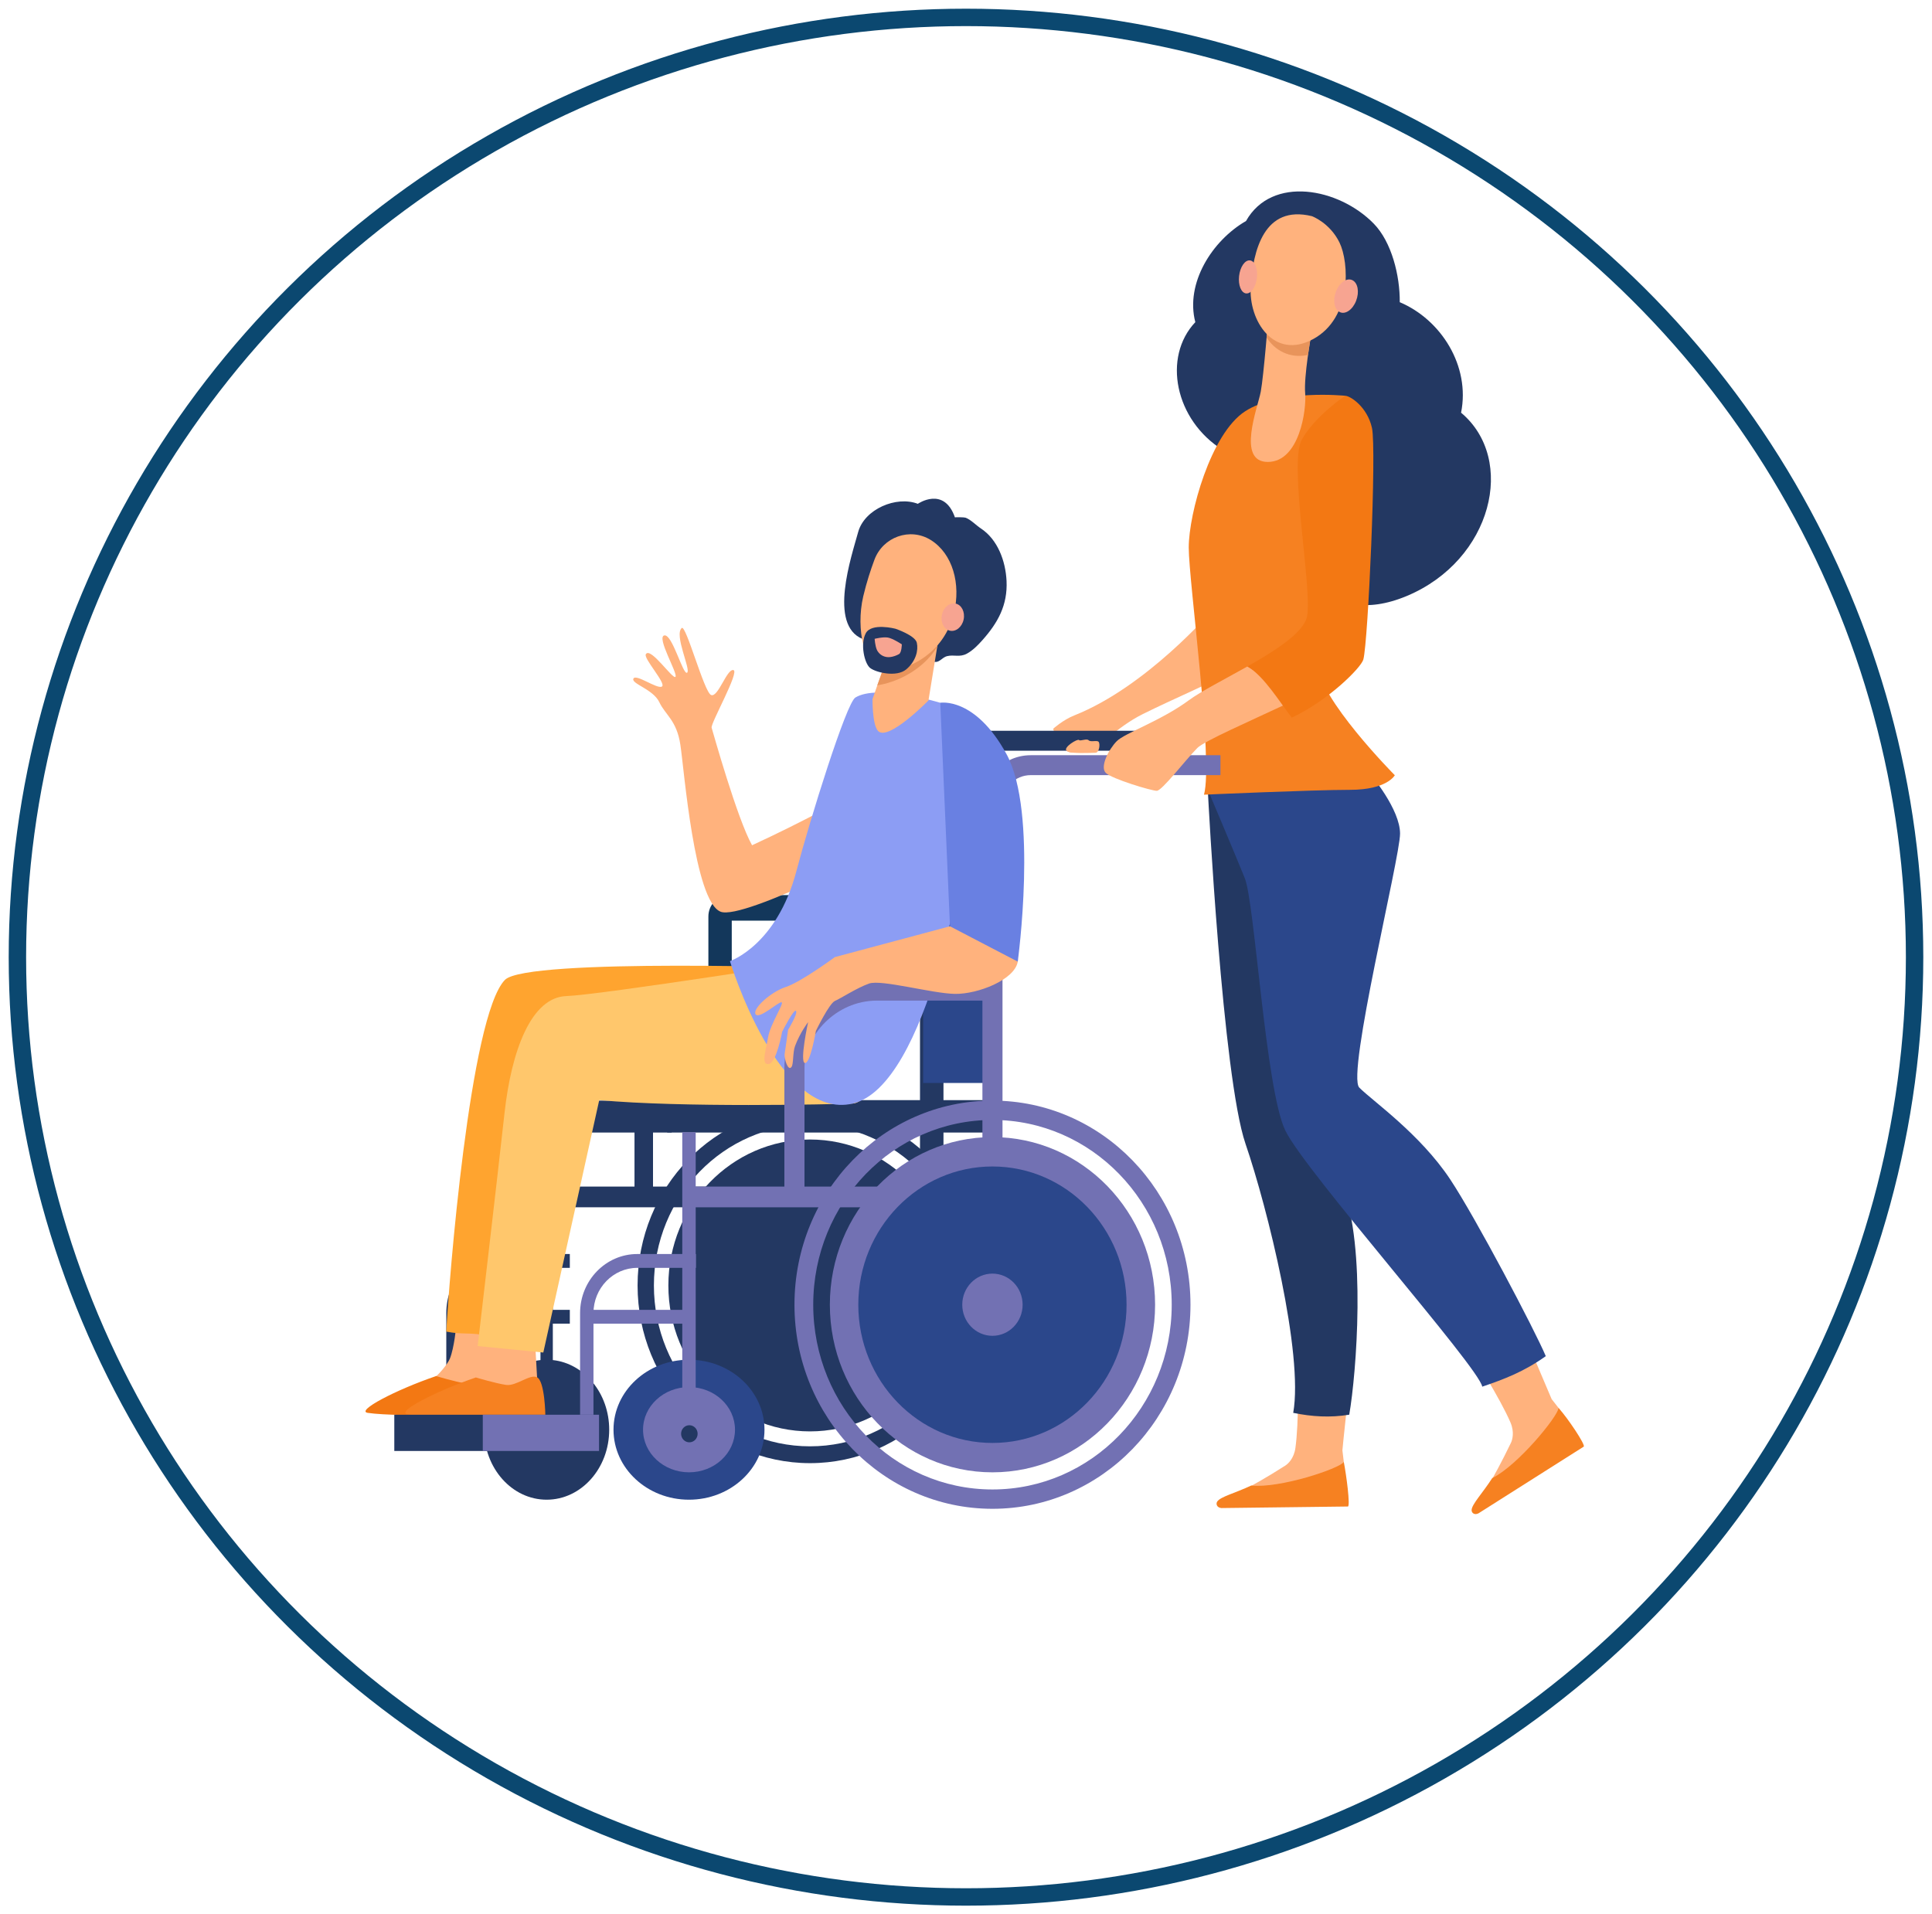 <?xml version="1.0" encoding="UTF-8"?> <svg xmlns="http://www.w3.org/2000/svg" width="111" height="110" viewBox="0 0 111 110" fill="none"> <ellipse cx="55.5" cy="55" rx="54.5" ry="54" stroke="#0B4870"></ellipse> <path d="M49.931 51.434H41.901C41.236 51.434 40.699 51.983 40.699 52.661V57.267H42.042V52.901H49.931V51.434Z" fill="#13375B"></path> <path d="M51.468 48.324L48.978 45.641C48.978 45.641 46.314 47.138 43.209 48.569C42.353 47.051 40.96 42.055 40.886 41.816C40.811 41.578 42.516 38.577 42.135 38.502C41.753 38.427 41.257 40.104 40.853 39.934C40.451 39.764 39.413 35.872 39.168 36.085C38.714 36.483 39.716 38.505 39.475 38.653C39.236 38.8 38.627 36.411 38.165 36.512C37.702 36.614 38.946 38.688 38.81 38.887C38.673 39.086 37.373 37.141 37.105 37.591C36.959 37.837 38.303 39.286 38.028 39.449C37.75 39.61 36.538 38.698 36.392 38.994C36.248 39.288 37.524 39.597 37.879 40.346C38.233 41.094 38.878 41.386 39.09 42.8C39.306 44.214 39.889 51.78 41.398 52.386C42.717 52.917 51.468 48.324 51.468 48.324" fill="#FFB27D"></path> <path d="M74.426 83.197C74.623 81.771 74.609 79.136 74.508 76.357C75.726 76.294 76.756 76.215 77.974 76.134C77.467 79.682 77.126 83.337 77.126 83.337L77.21 84.039L77.257 86.118L70.361 86.17C70.361 86.17 71.814 85.513 73.846 84.212C73.997 84.115 74.343 83.809 74.426 83.197" fill="#FFB27D"></path> <path d="M77.442 86.564L70.171 86.653C69.909 86.629 69.844 86.41 69.935 86.277C70.123 86 70.953 85.798 71.887 85.359C73.523 85.533 76.948 84.39 77.206 84.006C77.356 84.775 77.587 86.532 77.442 86.564Z" fill="#F68121"></path> <path d="M86.779 81.728C86.209 80.409 84.837 78.179 83.32 75.87C84.322 75.161 85.316 74.438 86.308 73.713C87.709 77.003 89.147 80.393 89.147 80.393L89.579 80.944L90.689 82.686L84.857 86.444C84.857 86.444 85.752 85.102 86.81 82.902C86.887 82.74 87.023 82.293 86.779 81.728" fill="#FFB27D"></path> <path d="M90.992 83.123L84.945 86.956C84.708 87.077 84.541 86.927 84.549 86.764C84.567 86.428 85.168 85.809 85.734 84.932C87.215 84.199 89.521 81.367 89.543 80.901C90.067 81.474 91.099 83.016 90.992 83.123Z" fill="#F68121"></path> <path d="M83.944 23.713C84.482 21.026 82.792 18.365 80.421 17.364C80.436 15.835 79.951 13.9 78.93 12.854C76.917 10.789 73.07 10.067 71.589 12.698C69.631 13.828 68.093 16.279 68.675 18.511C66.778 20.518 67.499 24.149 70.265 25.865C70.221 28.116 71.386 30.355 73.313 31.318C73.777 31.548 74.501 31.871 74.591 31.971C74.472 31.854 76.018 36.259 80.831 34.243C85.737 32.185 87.141 26.395 83.944 23.713" fill="#233862"></path> <path d="M74.3 81.183C74.898 77.798 72.824 69.41 71.558 65.721C70.243 61.885 69.406 45.652 69.406 45.652L70.898 43.869L76.986 43.497C76.986 43.497 74.395 51.629 74.395 54.422C74.395 57.215 75.656 64.427 77.135 68.18C78.5 71.642 77.932 78.9 77.519 81.288C76.419 81.469 75.374 81.403 74.3 81.183Z" fill="#233862"></path> <path d="M78.524 44.253C78.803 44.538 80.438 46.517 80.438 47.901C80.438 49.284 77.355 61.737 78.094 62.492C78.836 63.247 81.573 65.136 83.32 67.768C84.791 69.987 88.166 76.401 88.811 77.925C87.538 78.829 86.434 79.242 85.161 79.678C84.955 78.543 74.988 67.314 73.848 64.965C72.709 62.618 72.093 51.883 71.517 50.458C70.941 49.032 69.406 45.411 69.406 45.411L78.524 44.253" fill="#2B478B"></path> <path d="M69.641 35.075C69.641 35.075 65.883 39.457 61.725 41.106C61.074 41.364 60.516 41.868 60.516 41.868C60.516 42.315 61.295 41.992 61.295 41.992C61.295 41.992 61.032 42.427 61.17 42.958C61.308 43.489 62.215 43.136 62.708 43.136C62.935 43.136 64.094 41.811 65.66 41.03C67.512 40.108 69.699 39.206 69.967 38.933C70.46 38.431 69.788 34.914 69.641 35.075" fill="#FFB27D"></path> <path d="M77.288 22.741C77.288 22.741 73.505 22.351 71.531 23.637C69.559 24.922 68.297 29.507 68.297 31.464C68.297 33.42 69.72 43.706 69.173 45.663C69.173 45.663 75.423 45.384 77.562 45.384C79.698 45.384 80.137 44.546 80.137 44.546C80.137 44.546 75.698 40.072 75.698 38.117C75.698 36.159 77.288 22.741 77.288 22.741" fill="#F68121"></path> <path d="M31.052 75.264H26.356C26.442 73.918 27.447 72.851 28.671 72.851H31.052V75.264ZM25.641 75.449V82.151H26.35V76.058H31.052V78.15C29.235 78.349 27.813 80.064 27.813 82.151C27.813 84.372 29.422 86.173 31.407 86.173C33.392 86.173 35.001 84.372 35.001 82.151C35.001 80.064 33.579 78.349 31.762 78.15V76.058H32.738V75.264H31.762V72.851H32.738V72.056H31.762V69.371H44.625V68.181H37.518V61.356C37.518 59.533 39.158 57.495 41.352 57.495H47.465V56.303H41.352C38.742 56.303 36.454 58.664 36.454 61.356V68.181H31.762V64.352H31.052V72.056H28.671C27 72.056 25.641 73.578 25.641 75.449Z" fill="#233862"></path> <path d="M28.429 76.502C28.429 76.502 28.571 79.086 28.572 79.091C28.625 79.42 28.832 80.23 28.832 80.529C28.832 81.649 23.953 79.577 25.047 79.08C25.145 79.035 25.709 78.415 25.85 78.06C26.101 77.43 26.212 76.192 26.212 76.192L28.429 76.502" fill="#FFB27D"></path> <path d="M25.056 79.069C25.056 79.069 26.201 79.413 26.789 79.499C27.377 79.584 28.15 78.863 28.565 79.058C29.02 79.273 29.047 81.242 29.047 81.242C29.047 81.242 22.914 81.451 21.132 81.184C20.421 81.078 22.714 79.868 25.056 79.069Z" fill="#F37813"></path> <path d="M52.857 70.981H54.206V44.741C54.206 43.855 55.054 43.135 56.096 43.135H68.223C68.546 43.135 68.809 42.88 68.809 42.564C68.809 42.247 68.546 41.991 68.223 41.991H56.096C54.311 41.991 52.857 43.225 52.857 44.741V70.981Z" fill="#233862"></path> <path d="M46.535 65.476C51.027 65.476 54.67 69.231 54.67 73.863C54.67 78.493 51.027 82.248 46.535 82.248C42.043 82.248 38.4 78.493 38.4 73.863C38.4 69.231 42.043 65.476 46.535 65.476Z" fill="#233862"></path> <path d="M37.569 73.862C37.569 68.757 41.583 64.618 46.536 64.618C51.489 64.618 55.503 68.757 55.503 73.862C55.503 78.968 51.489 83.106 46.536 83.106C41.583 83.106 37.569 78.968 37.569 73.862ZM36.631 73.862C36.631 79.501 41.065 84.073 46.536 84.073C52.007 84.073 56.443 79.501 56.443 73.862C56.443 68.223 52.007 63.651 46.536 63.651C41.065 63.651 36.631 68.223 36.631 73.862Z" fill="#233862"></path> <path d="M53.039 62.228H57.019V46.474H53.039V62.228Z" fill="#2B478B"></path> <path d="M39.985 72.056H36.618C34.803 72.056 33.328 73.578 33.328 75.449V82.151H34.097V75.449C34.097 74.016 35.228 72.851 36.618 72.851H39.985V72.056Z" fill="#7271B3"></path> <path d="M38.591 63.242H28.125V65.076H38.591V63.242Z" fill="#233862"></path> <path d="M39.926 75.264H33.711V76.059H39.926V75.264Z" fill="#7271B3"></path> <path d="M39.586 69.371H53.937V68.181H39.586V69.371Z" fill="#7271B3"></path> <path d="M57.018 63.214H38.332V65.076H57.018V63.214Z" fill="#233862"></path> <path d="M56.443 72.385H57.597V46.145C57.597 45.261 58.325 44.539 59.218 44.539H70.119V43.395H59.218C57.688 43.395 56.443 44.629 56.443 46.145V72.385Z" fill="#7271B3"></path> <path d="M35.248 82.151C35.248 84.372 37.189 86.173 39.584 86.173C41.979 86.173 43.922 84.372 43.922 82.151C43.922 79.931 41.979 78.13 39.584 78.13C37.189 78.13 35.248 79.931 35.248 82.151Z" fill="#2B478B"></path> <path d="M36.945 82.151C36.945 83.503 38.13 84.599 39.588 84.599C41.046 84.599 42.228 83.503 42.228 82.151C42.228 80.798 41.046 79.702 39.588 79.702C38.13 79.702 36.945 80.798 36.945 82.151Z" fill="#7271B3"></path> <path d="M29.011 56.303C30.264 55.022 47.743 55.639 47.743 55.639C47.743 55.639 32.934 59.331 32.071 59.812C31.205 60.295 27.988 76.544 27.984 76.756C27.09 76.538 26.55 76.703 25.641 76.513C25.786 73.689 26.988 58.368 29.011 56.303" fill="#FFA42F"></path> <path d="M30.713 76.581C30.713 76.581 30.856 79.165 30.858 79.17C30.91 79.497 31.117 80.308 31.117 80.608C31.117 81.728 26.238 79.656 27.332 79.159C27.429 79.114 28.102 78.52 28.135 78.14C28.184 77.552 28.159 76.617 28.159 76.617L30.713 76.581" fill="#FFB27D"></path> <path d="M27.341 79.149C27.341 79.149 28.486 79.492 29.075 79.577C29.66 79.663 30.434 78.941 30.849 79.136C31.306 79.351 31.332 81.32 31.332 81.32C31.332 81.32 25.198 81.53 23.417 81.263C22.706 81.156 25 79.946 27.341 79.149Z" fill="#F68121"></path> <path d="M50.468 59.307C50.468 59.307 50.318 63.361 48.996 63.41C47.675 63.458 39.201 63.651 34.428 63.213L31.215 77.716L27.443 77.345C27.443 77.345 28.58 67.659 28.984 63.976C29.381 60.35 30.527 57.309 32.531 57.235C34.538 57.162 47.724 55.078 47.724 55.078L50.468 59.307Z" fill="#FFC76C"></path> <path d="M54.023 40.382C54.023 40.382 56.163 40.937 55.871 45.206C55.581 49.476 53.27 62.395 48.996 63.41C44.721 64.424 41.938 55.227 41.938 55.227C41.938 55.227 44.633 54.322 45.757 50.048C46.535 47.086 48.62 40.403 49.142 40.082C50.438 39.283 54.023 40.382 54.023 40.382" fill="#8C9DF4"></path> <path d="M45.065 69.098H46.221V61.357C46.221 59.533 48 57.495 50.384 57.495H57.019V56.303H50.384C47.55 56.303 45.065 58.664 45.065 61.357V69.098Z" fill="#7271B3"></path> <path d="M47.678 74.969C47.678 80.287 51.861 84.6 57.02 84.6C62.181 84.6 66.364 80.287 66.364 74.969C66.364 69.649 62.181 65.337 57.02 65.337C51.861 65.337 47.678 69.649 47.678 74.969Z" fill="#7271B3"></path> <path d="M46.723 74.969C46.723 69.106 51.333 64.352 57.02 64.352C62.709 64.352 67.319 69.106 67.319 74.969C67.319 80.832 62.709 85.585 57.02 85.585C51.333 85.585 46.723 80.832 46.723 74.969ZM45.645 74.969C45.645 81.445 50.739 86.696 57.02 86.696C63.303 86.696 68.397 81.445 68.397 74.969C68.397 68.491 63.303 63.241 57.02 63.241C50.739 63.241 45.645 68.491 45.645 74.969Z" fill="#7271B3"></path> <path d="M49.312 74.969C49.312 79.355 52.764 82.912 57.019 82.912C61.275 82.912 64.725 79.355 64.725 74.969C64.725 70.583 61.275 67.026 57.019 67.026C52.764 67.026 49.312 70.583 49.312 74.969Z" fill="#2B478B"></path> <path d="M55.285 74.969C55.285 75.956 56.062 76.756 57.02 76.756C57.976 76.756 58.753 75.956 58.753 74.969C58.753 73.982 57.976 73.182 57.02 73.182C56.062 73.182 55.285 73.982 55.285 74.969Z" fill="#7271B3"></path> <path d="M22.654 83.373H34.417V81.291H22.654V83.373Z" fill="#233862"></path> <path d="M27.738 83.373H34.416V81.291H27.738V83.373Z" fill="#7271B3"></path> <path d="M39.199 83.373H39.97V65.054H39.199V83.373Z" fill="#7271B3"></path> <path d="M39.131 82.384C39.131 82.655 39.344 82.876 39.606 82.876C39.868 82.876 40.081 82.655 40.081 82.384C40.081 82.113 39.868 81.894 39.606 81.894C39.344 81.894 39.131 82.113 39.131 82.384Z" fill="#233862"></path> <path d="M52.732 28.949C52.732 28.949 54.23 27.915 54.864 29.728C54.859 29.714 55.394 29.718 55.465 29.744C55.772 29.85 56.071 30.177 56.345 30.358C57.324 30.998 57.776 32.242 57.83 33.385C57.894 34.77 57.333 35.785 56.441 36.785C56.178 37.08 55.897 37.368 55.553 37.558C55.137 37.785 54.81 37.604 54.418 37.701C54.09 37.782 53.975 38.136 53.588 38.008C53.043 37.83 52.473 37.134 51.799 37.237C51.126 37.34 49.573 36.721 49.568 36.719C47.571 35.924 48.92 31.977 49.303 30.576C49.662 29.258 51.495 28.473 52.732 28.949" fill="#233862"></path> <path d="M50.927 37.918L50.41 39.364L50.129 40.172C50.129 40.172 50.11 41.618 50.439 41.993C51.008 42.639 53.344 40.248 53.344 40.248L54.084 35.7L50.927 37.918" fill="#FFB27D"></path> <path d="M53.846 37.174C52.957 38.582 51.425 39.225 50.404 39.378L50.928 37.918L54.086 35.7L53.846 37.174Z" fill="#E8945B"></path> <path d="M53.478 31.03C52.287 30.287 50.727 30.851 50.239 32.163C50.026 32.733 49.788 33.456 49.597 34.263C49.142 36.204 49.719 38.324 50.586 38.519C51.452 38.714 54.117 37.992 54.802 35.246C55.225 33.55 54.726 31.809 53.478 31.03" fill="#FFB27D"></path> <path d="M54.119 35.321C54.024 35.751 54.229 36.162 54.572 36.239C54.916 36.318 55.27 36.032 55.363 35.602C55.456 35.173 55.253 34.76 54.909 34.683C54.565 34.606 54.21 34.891 54.119 35.321Z" fill="#F7A491"></path> <path d="M51.442 36.126C51.442 36.126 52.583 36.507 52.676 36.936C52.77 37.364 52.63 37.983 52.071 38.459C51.512 38.934 50.317 38.641 49.989 38.38C49.664 38.117 49.415 37.007 49.74 36.388C50.068 35.769 51.442 36.126 51.442 36.126" fill="#233862"></path> <path d="M51.813 37.023C51.813 37.023 51.807 37.5 51.65 37.586C51.499 37.67 51.307 37.74 51.129 37.757C50.842 37.785 50.582 37.659 50.432 37.433C50.417 37.41 50.403 37.388 50.391 37.364C50.276 37.127 50.252 36.706 50.252 36.706C50.252 36.706 50.733 36.586 51.013 36.634C51.294 36.682 51.813 37.023 51.813 37.023" fill="#F7A491"></path> <path d="M64.159 42.59C64.61 42.128 66.707 41.415 68.297 40.241C69 39.722 70.35 39.038 71.666 38.296C72.626 38.839 73.497 39.523 74.145 40.34C71.765 41.457 69.182 42.581 68.789 42.981C68.049 43.735 66.762 45.44 66.459 45.44C66.158 45.44 63.87 44.755 63.527 44.406C63.184 44.056 63.705 43.05 64.159 42.59" fill="#FFB27D"></path> <path d="M71.668 38.296C73.325 37.358 74.927 36.325 75.097 35.406C75.397 33.756 74.027 26.628 74.794 25.258C75.561 23.888 77.288 22.742 77.288 22.742C77.562 22.742 78.548 23.358 78.824 24.587C79.096 25.817 78.604 36.886 78.329 37.893C78.2 38.366 76.325 40.247 74.218 41.236C73.57 40.419 72.629 38.839 71.668 38.296" fill="#F37813"></path> <path d="M54.579 53.225L47.966 54.995C47.966 54.995 46.022 56.427 45.149 56.712C44.273 56.997 43.203 57.981 43.414 58.282C43.622 58.584 44.722 57.558 44.9 57.589C45.079 57.621 44.254 58.835 44.122 59.631C43.986 60.427 43.718 61.201 44.167 61.139C44.613 61.076 44.938 59.283 44.938 59.283C44.938 59.283 45.624 57.927 45.735 58.087C45.846 58.247 45.277 59.178 45.277 59.178C45.277 59.178 45.142 60.184 45.083 60.538C45.037 60.802 45.276 61.595 45.477 61.303C45.597 61.132 45.54 60.478 45.679 60.104C45.963 59.338 46.428 58.732 46.428 58.732C46.428 58.732 45.932 61.025 46.243 61.08C46.555 61.135 46.877 59.234 46.877 59.234C46.877 59.234 47.641 57.652 47.973 57.511C48.307 57.37 49.222 56.767 49.931 56.515C50.639 56.265 53.566 57.092 54.873 57.109C56.178 57.127 58.298 56.302 58.474 55.255C58.528 54.935 58.333 54.581 58.035 54.244C57.172 53.267 55.828 52.89 54.579 53.225" fill="#FFB27D"></path> <path d="M54.022 40.382C54.022 40.382 56.024 40.018 57.835 43.346C59.645 46.676 58.473 55.255 58.473 55.255L54.579 53.225L54.022 40.382Z" fill="#6980E2"></path> <path d="M62.932 43.255C62.697 43.255 61.466 43.334 61.273 43.136C61.08 42.939 61.91 42.434 61.993 42.52C62.076 42.605 62.43 42.416 62.547 42.536C62.665 42.656 63.017 42.52 63.116 42.622C63.217 42.725 63.168 43.255 62.932 43.255" fill="#FFB27D"></path> <path d="M75.323 19.293C75.323 19.293 74.903 21.658 74.986 22.592C75.071 23.525 74.665 26.532 72.846 26.543C71.026 26.553 72.263 23.42 72.435 22.506C72.606 21.591 72.883 18.059 72.883 18.059L75.323 19.293Z" fill="#FFB27D"></path> <path d="M72.772 19.398C72.799 18.623 72.936 18.008 72.936 18.008L75.323 19.293C75.323 19.293 75.236 19.777 75.149 20.393C74.082 20.626 73.234 20.115 72.772 19.398Z" fill="#E8945B"></path> <path d="M75.374 12.421C75.374 12.421 76.398 12.794 76.957 13.933C77.514 15.071 77.698 18.257 75.448 19.483C73.202 20.707 71.718 18.448 71.859 16.426C71.996 14.402 72.621 11.75 75.374 12.421Z" fill="#FFB27D"></path> <path d="M71.189 15.861C71.13 16.387 71.313 16.834 71.596 16.861C71.878 16.889 72.156 16.485 72.216 15.961C72.274 15.436 72.094 14.989 71.809 14.962C71.526 14.934 71.249 15.337 71.189 15.861Z" fill="#F7A491"></path> <path d="M76.758 16.744C76.561 17.252 76.658 17.786 76.98 17.935C77.298 18.085 77.716 17.794 77.913 17.286C78.111 16.779 78.014 16.246 77.694 16.096C77.374 15.947 76.955 16.236 76.758 16.744" fill="#F7A491"></path> </svg> 